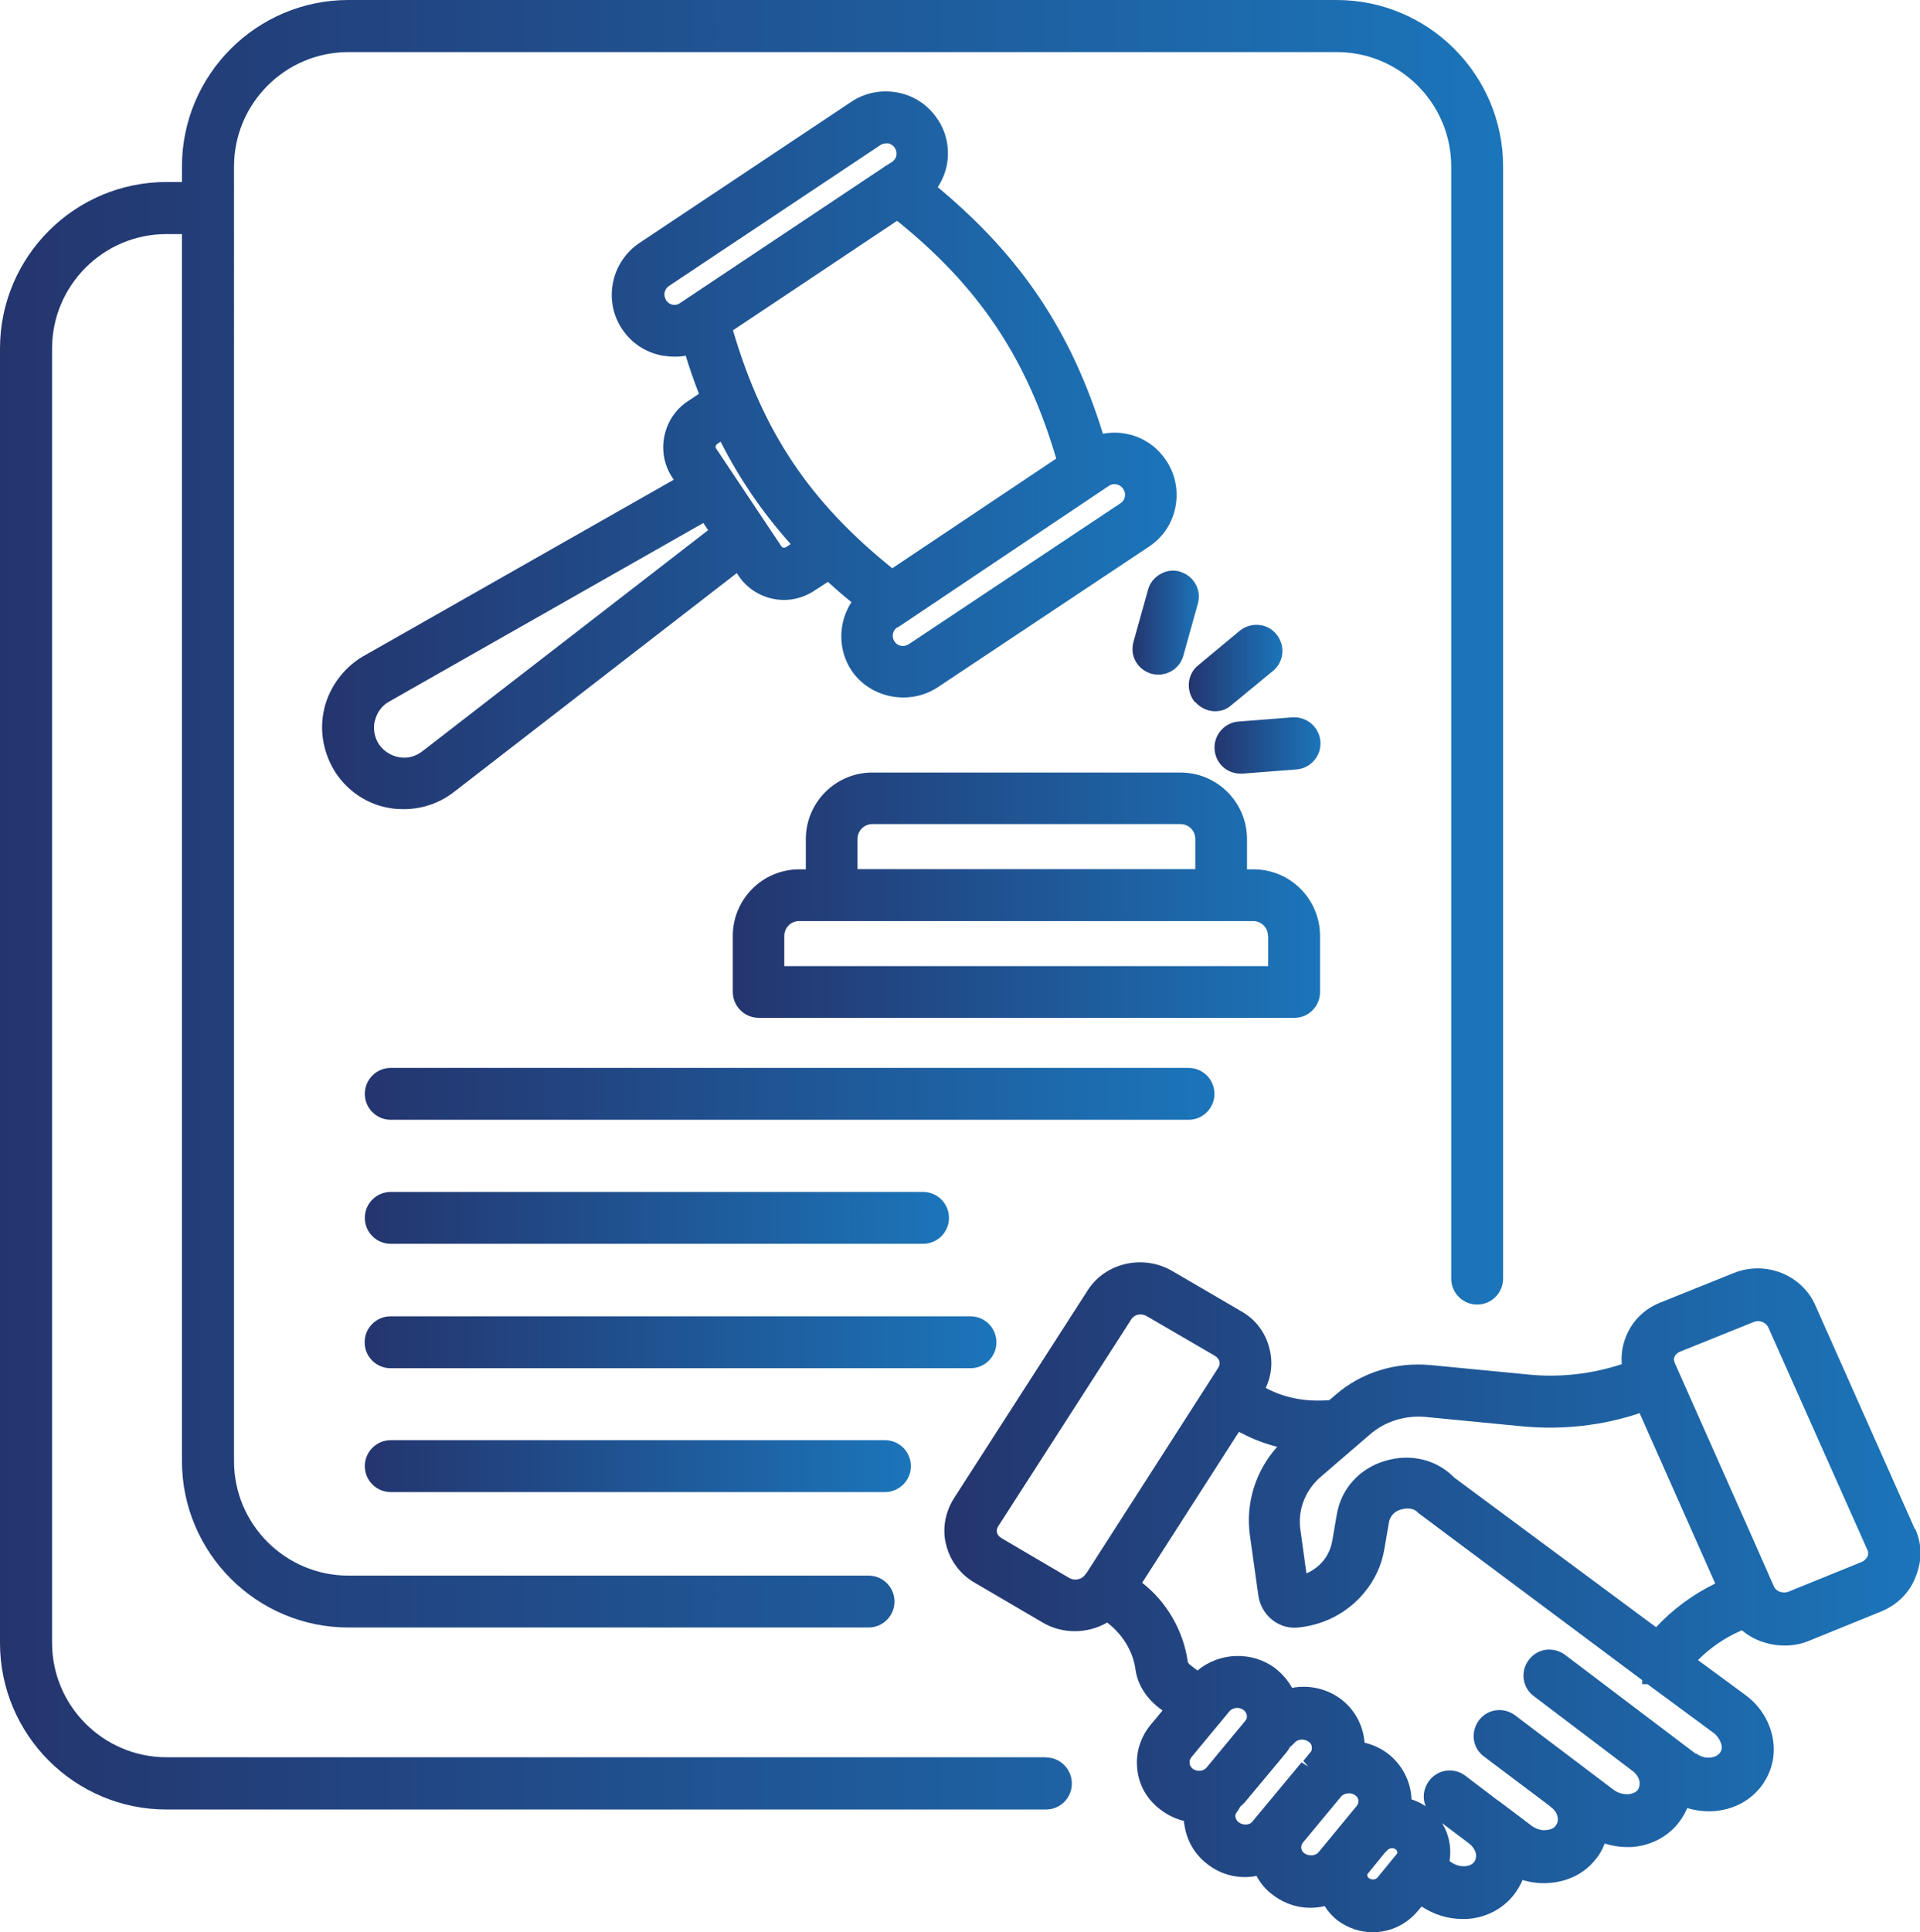 <?xml version="1.0" encoding="UTF-8"?>
<svg id="Layer_2" data-name="Layer 2" xmlns="http://www.w3.org/2000/svg" xmlns:xlink="http://www.w3.org/1999/xlink" viewBox="0 0 104.36 104.99">
  <defs>
    <style>
      .cls-1 {
        fill: url(#linear-gradient-2);
      }

      .cls-2 {
        fill: url(#linear-gradient-10);
      }

      .cls-3 {
        fill: url(#linear-gradient-4);
      }

      .cls-4 {
        fill: url(#linear-gradient-3);
      }

      .cls-5 {
        fill: url(#linear-gradient-5);
      }

      .cls-6 {
        fill: url(#linear-gradient-8);
      }

      .cls-7 {
        fill: url(#linear-gradient-7);
      }

      .cls-8 {
        fill: url(#linear-gradient-9);
      }

      .cls-9 {
        fill: url(#linear-gradient-11);
      }

      .cls-10 {
        fill: url(#linear-gradient-6);
      }

      .cls-11 {
        fill: url(#linear-gradient);
      }
    </style>
    <linearGradient id="linear-gradient" x1="0" y1="49.16" x2="81.68" y2="49.16" gradientUnits="userSpaceOnUse">
      <stop offset="0" stop-color="#24356e"/>
      <stop offset="1" stop-color="#1b75ba"/>
    </linearGradient>
    <linearGradient id="linear-gradient-2" x1="51.34" y1="86.79" x2="104.36" y2="86.79" xlink:href="#linear-gradient"/>
    <linearGradient id="linear-gradient-3" x1="17.5" y1="24.47" x2="63.96" y2="24.47" xlink:href="#linear-gradient"/>
    <linearGradient id="linear-gradient-4" x1="39.82" y1="48.64" x2="71.75" y2="48.64" xlink:href="#linear-gradient"/>
    <linearGradient id="linear-gradient-5" x1="66.02" y1="40.51" x2="71.77" y2="40.51" xlink:href="#linear-gradient"/>
    <linearGradient id="linear-gradient-6" x1="64.64" y1="36.3" x2="69.71" y2="36.3" xlink:href="#linear-gradient"/>
    <linearGradient id="linear-gradient-7" x1="61.55" y1="33.83" x2="65.17" y2="33.83" xlink:href="#linear-gradient"/>
    <linearGradient id="linear-gradient-8" x1="19.83" y1="59.44" x2="66.01" y2="59.44" xlink:href="#linear-gradient"/>
    <linearGradient id="linear-gradient-9" x1="19.83" y1="66.19" x2="51.57" y2="66.19" xlink:href="#linear-gradient"/>
    <linearGradient id="linear-gradient-10" x1="19.83" y1="72.94" x2="54.16" y2="72.94" xlink:href="#linear-gradient"/>
    <linearGradient id="linear-gradient-11" x1="19.83" y1="79.67" x2="49.5" y2="79.67" xlink:href="#linear-gradient"/>
  </defs>
  <g id="Layer_1-2" data-name="Layer 1">
    <g>
      <path class="cls-11" d="M56.84,95.49H9.05c-3.43,0-6.22-2.79-6.22-6.22V18.94c0-3.43,2.79-6.22,6.22-6.22h.84v66.67c0,4.99,4.06,9.05,9.05,9.05h28.27c.77,0,1.41-.63,1.41-1.41s-.63-1.41-1.41-1.41h-28.27c-3.43,0-6.22-2.79-6.22-6.22V9.05c0-3.43,2.79-6.22,6.22-6.22h53.72c3.43,0,6.22,2.79,6.22,6.22v60.43c0,.78.63,1.41,1.41,1.41s1.41-.63,1.41-1.41V9.05c0-4.99-4.06-9.05-9.05-9.05H18.94c-4.99,0-9.05,4.06-9.05,9.05v.84h-.84C4.06,9.89,0,13.95,0,18.94v70.34c0,4.99,4.06,9.05,9.05,9.05h47.8c.78,0,1.41-.63,1.41-1.41s-.63-1.42-1.41-1.42Z"/>
      <path class="cls-1" d="M104.08,83.09l-5.41-12.16c-.73-1.66-2.72-2.45-4.44-1.75l-3.98,1.6c-.86.34-1.53.99-1.87,1.85-.2.49-.27.99-.23,1.5-1.64.54-3.4.74-5.11.56l-5.28-.51c-1.91-.18-3.79.41-5.17,1.62l-.34.29h-.08c-1.22.09-2.38-.13-3.37-.67.31-.66.39-1.39.21-2.1-.21-.9-.77-1.64-1.57-2.08l-3.72-2.17c-1.59-.93-3.67-.45-4.62,1.08l-7.25,11.27c-.48.77-.64,1.66-.43,2.5.21.88.78,1.64,1.55,2.08l3.72,2.18c1.04.61,2.41.62,3.49-.01.85.65,1.41,1.58,1.54,2.56.11.78.54,1.48,1.23,2.04l.24.18-.65.78c-.57.69-.83,1.57-.72,2.43.09.88.55,1.66,1.29,2.2.37.28.79.48,1.24.59,0,.05,0,.11.02.16.11.88.56,1.66,1.26,2.19.73.57,1.67.83,2.67.64.22.42.53.78.91,1.05.77.58,1.76.83,2.79.59.2.31.44.58.72.79.56.41,1.21.63,1.9.63.93,0,1.81-.41,2.42-1.13l.23-.27c.66.44,1.44.68,2.22.68h.22c.99-.05,1.92-.51,2.53-1.26.22-.27.39-.56.52-.86.47.15.98.2,1.46.16,1.01-.07,1.91-.53,2.47-1.24.23-.26.41-.57.53-.9.39.12.8.19,1.21.19h.25c1.01-.07,1.9-.52,2.51-1.26.22-.27.39-.56.52-.86.45.14.95.2,1.44.17,1.02-.08,1.89-.51,2.51-1.26.59-.73.85-1.64.72-2.55-.13-.98-.68-1.9-1.52-2.51l-2.57-1.89c.66-.66,1.44-1.2,2.28-1.57l.11-.05c.97.84,2.47,1.05,3.58.6l3.99-1.62c.87-.36,1.53-1.01,1.86-1.85.37-.9.37-1.78,0-2.62ZM101.51,84.57c-.06.13-.17.24-.3.3l-3.99,1.62c-.3.12-.68,0-.8-.28l-1.01-2.29-4.39-9.88c-.04-.12-.05-.23-.01-.3.06-.13.16-.23.31-.29l3.97-1.6c.1-.04.19-.06.25-.06.25,0,.47.13.57.33l5.42,12.17s.03.14-.01.27ZM92.17,95.3l-7.11-5.38c-.31-.23-.69-.31-1.04-.27-.37.05-.7.25-.93.56-.47.63-.34,1.5.28,1.96l5.36,4.06c.22.16.36.39.39.61.01.17-.02.32-.1.43-.14.17-.39.22-.52.23-.12,0-.47,0-.78-.23l-5.37-4.06c-.31-.23-.68-.32-1.05-.27-.37.05-.69.25-.92.55-.22.31-.32.68-.27,1.04.05.37.25.7.55.92l3.55,2.67.1.09c.1.07.18.16.23.23.06.1.11.21.12.29.04.21,0,.35-.12.5-.07.09-.19.19-.52.22-.24.03-.52-.06-.76-.23l-1.75-1.32-.12-.08-1.75-1.33c-.63-.47-1.5-.34-1.97.29-.31.42-.36.94-.18,1.37-.24-.16-.49-.28-.77-.37-.03-.96-.5-1.89-1.3-2.5-.36-.27-.78-.47-1.25-.58-.07-.92-.52-1.78-1.26-2.35-.76-.58-1.74-.81-2.68-.63-.22-.4-.53-.76-.91-1.06-1.26-.95-3.05-.88-4.23.12l-.38-.29c-.08-.06-.15-.15-.15-.19-.24-1.7-1.16-3.27-2.48-4.29l5.26-8.2.19.09c.58.31,1.22.55,1.89.72-1.18,1.32-1.73,3.08-1.48,4.83l.46,3.28c.17,1.08,1.16,1.87,2.26,1.7,1.38-.16,2.62-.83,3.49-1.88.57-.68.96-1.51,1.1-2.4l.25-1.45c.06-.31.29-.57.64-.67.1-.03.64-.18.94.18l12.18,9.09v.22h.29l3.66,2.7c.19.18.33.43.37.65.02.15-.02.29-.1.39-.13.15-.31.23-.52.25-.28.02-.55-.06-.78-.23ZM78.37,99.06l1.46,1.1c.22.16.36.39.4.61.01.17-.02.31-.11.42-.1.13-.29.21-.5.22-.28.02-.56-.08-.79-.25l-.04-.03s.01-.05.01-.08c.1-.7-.06-1.41-.43-2ZM74.32,101.85l.96-1.18.13-.13c.11-.11.3-.17.47-.03.06.05.08.13.07.2l-1.07,1.31c-.11.14-.34.14-.47.04-.05-.03-.08-.08-.09-.15,0,0,0-.05,0-.06ZM64.74,95.51l2.08-2.51c.13-.16.33-.19.43-.19.13,0,.24.04.34.11.14.11.2.25.18.41,0,.06-.02.1-.09.19l-2.09,2.52c-.16.22-.54.25-.77.07-.09-.08-.16-.19-.16-.29v-.03c-.02-.12.04-.22.09-.28ZM70.8,100.15l2.1-2.53c.1-.11.26-.17.42-.17.13,0,.25.04.35.11.12.09.19.23.16.38,0,.04-.02.1-.09.2l-2.07,2.51c-.16.2-.53.23-.77.06h0c-.07-.05-.16-.14-.17-.29-.02-.12.04-.22.07-.26ZM90.01,88.42l-10.97-8.13c-.68-.7-1.61-1.08-2.6-1.08-.39,0-.78.06-1.17.18-1.38.41-2.38,1.52-2.61,2.91l-.25,1.45c-.07.4-.25.78-.49,1.07-.24.29-.55.52-.91.68l-.33-2.39c-.15-1.07.27-2.14,1.12-2.87l2.65-2.28c.82-.72,1.94-1.07,3.06-.96l5.26.51c2.16.2,4.34-.04,6.35-.72l4.11,9.26c-1.22.59-2.32,1.41-3.22,2.38ZM70.76,95.75l-2.69,3.24c-.14.19-.49.21-.74.04-.1-.08-.16-.19-.18-.3-.02-.12.04-.22.1-.29.07-.09.12-.18.16-.26.13-.11.25-.23.35-.36l2.06-2.47c.11-.12.21-.26.29-.41.09-.07.17-.15.25-.23.17-.22.54-.24.79-.05.12.09.17.21.15.39,0,.07-.03.12-.09.19l-.37.45.27.31h0s-.36-.23-.36-.23ZM73.55,99.02h0s0,0,0,0h0ZM66.22,74.32l-7.15,11.14-.09.11c-.17.26-.56.34-.84.19l-3.71-2.18c-.13-.08-.22-.19-.24-.3-.02-.08-.02-.2.06-.33l7.25-11.27c.16-.26.54-.33.83-.16l3.71,2.16c.13.08.22.19.24.31.02.08.02.2-.06.33Z"/>
      <path class="cls-4" d="M17.63,38.5h0c-.29,1.18-.06,2.45.62,3.5.69,1.04,1.78,1.74,2.99,1.92.24.04.47.05.71.05.99,0,1.95-.33,2.72-.93l15.38-11.9.07.11c.44.68,1.12,1.13,1.9,1.29.78.16,1.57,0,2.24-.44l.74-.48c.41.37.83.74,1.28,1.1-.73,1.12-.74,2.59,0,3.71.98,1.47,3.09,1.95,4.67.93l11.51-7.66c.76-.51,1.26-1.27,1.43-2.15.17-.9-.01-1.81-.52-2.55-.75-1.13-2.1-1.68-3.42-1.43-1.74-5.59-4.45-9.63-8.98-13.4.24-.37.4-.76.49-1.17.17-.9,0-1.8-.51-2.54-.51-.76-1.27-1.26-2.15-1.43-.9-.17-1.8.01-2.54.51l-11.5,7.66c-1.55,1.04-1.98,3.15-.94,4.69.51.76,1.27,1.26,2.16,1.43.44.07.87.09,1.29.01.21.68.45,1.37.72,2.07l-.6.4c-.67.44-1.12,1.12-1.28,1.91-.16.79,0,1.59.44,2.25l.07.11-16.91,9.61c-1.04.62-1.8,1.65-2.09,2.84ZM20.38,39.16c.11-.45.38-.82.78-1.04l17.07-9.7.26.39-15.54,12.02c-.36.28-.8.4-1.25.32-.45-.08-.83-.32-1.1-.7-.25-.39-.33-.83-.23-1.28ZM42.98,29.56l-.25.17s-.09.04-.14.03c-.02,0-.09-.02-.13-.09l-3.55-5.32c-.04-.05-.01-.16.08-.23l.18-.12c1.03,2.04,2.29,3.87,3.81,5.57ZM48.73,8.44c-.03.14-.12.27-.23.35l-.3.19c-.06.03-.12.07-.17.11l-11.07,7.38c-.11.09-.24.11-.4.09-.14-.03-.27-.11-.35-.24-.17-.26-.11-.61.15-.78l11.5-7.66c.09-.06.19-.09.31-.09h.12c.14.04.27.12.35.25.08.12.11.27.08.41ZM48.51,30.89c-4.5-3.62-7.04-7.41-8.67-12.94l8.92-5.95c4.45,3.58,7.05,7.47,8.65,12.92l-8.91,5.96ZM48.79,34.1l11.47-7.69c.1-.07.21-.1.32-.1.19,0,.37.1.48.27h0c.08.13.11.28.08.42s-.11.27-.24.35l-11.51,7.66c-.26.17-.6.11-.77-.15-.17-.26-.11-.6.15-.77Z"/>
      <path class="cls-3" d="M70.37,55.31c.36,0,.69-.14.95-.39.28-.27.43-.63.43-1.02v-3.04c0-2-1.62-3.62-3.62-3.62h-.35v-1.64c0-2-1.62-3.62-3.62-3.62h-16.74c-2,0-3.62,1.62-3.62,3.62v1.64h-.35c-2,0-3.62,1.62-3.62,3.62v3.04c0,.77.63,1.41,1.41,1.41h29.14ZM46.61,47.23v-1.64c0-.45.36-.81.81-.81h16.74c.45,0,.81.36.81.81v1.64h-18.36ZM68.93,50.86v1.64h-26.3v-1.64c0-.45.36-.81.81-.81h24.67c.45,0,.81.36.81.81Z"/>
      <path class="cls-5" d="M70.25,38.98l-2.94.23c-.38.03-.72.21-.97.51-.24.29-.35.65-.32,1.01.05.74.66,1.31,1.41,1.31h.1l2.95-.23c.38-.03.72-.21.97-.51.24-.29.35-.65.32-1.02-.07-.76-.72-1.34-1.51-1.3Z"/>
      <path class="cls-10" d="M64.96,38.14c.28.32.67.51,1.09.51.34,0,.64-.11.88-.33l2.26-1.86c.6-.49.69-1.38.19-1.99-.24-.3-.58-.48-.96-.51-.39-.03-.74.08-1.04.32l-2.25,1.87c-.6.48-.69,1.38-.19,2Z"/>
      <path class="cls-7" d="M64.14,31.06c-.36-.1-.73-.06-1.06.13-.34.19-.58.49-.68.86l-.79,2.83c-.1.36-.06.74.12,1.06.19.33.49.57.88.68.14.03.25.04.35.04.64,0,1.2-.43,1.36-1.03l.79-2.83c.1-.36.06-.74-.13-1.07-.19-.33-.49-.56-.84-.66Z"/>
      <path class="cls-6" d="M66.01,59.44c0-.78-.63-1.41-1.41-1.41H21.24c-.78,0-1.41.63-1.41,1.41s.63,1.41,1.41,1.41h43.36c.78,0,1.41-.63,1.41-1.41Z"/>
      <path class="cls-8" d="M21.24,67.59h28.93c.78,0,1.41-.63,1.41-1.41s-.63-1.41-1.41-1.41h-28.93c-.78,0-1.41.63-1.41,1.41s.63,1.41,1.41,1.41Z"/>
      <path class="cls-2" d="M54.16,72.94c0-.78-.63-1.41-1.41-1.41h-31.52c-.78,0-1.41.63-1.41,1.41s.63,1.41,1.41,1.41h31.52c.78,0,1.41-.63,1.41-1.41Z"/>
      <path class="cls-9" d="M21.24,78.26c-.78,0-1.41.63-1.41,1.41s.63,1.41,1.41,1.41h26.86c.78,0,1.41-.63,1.41-1.41s-.63-1.41-1.41-1.41h-26.86Z"/>
    </g>
  </g>
</svg>